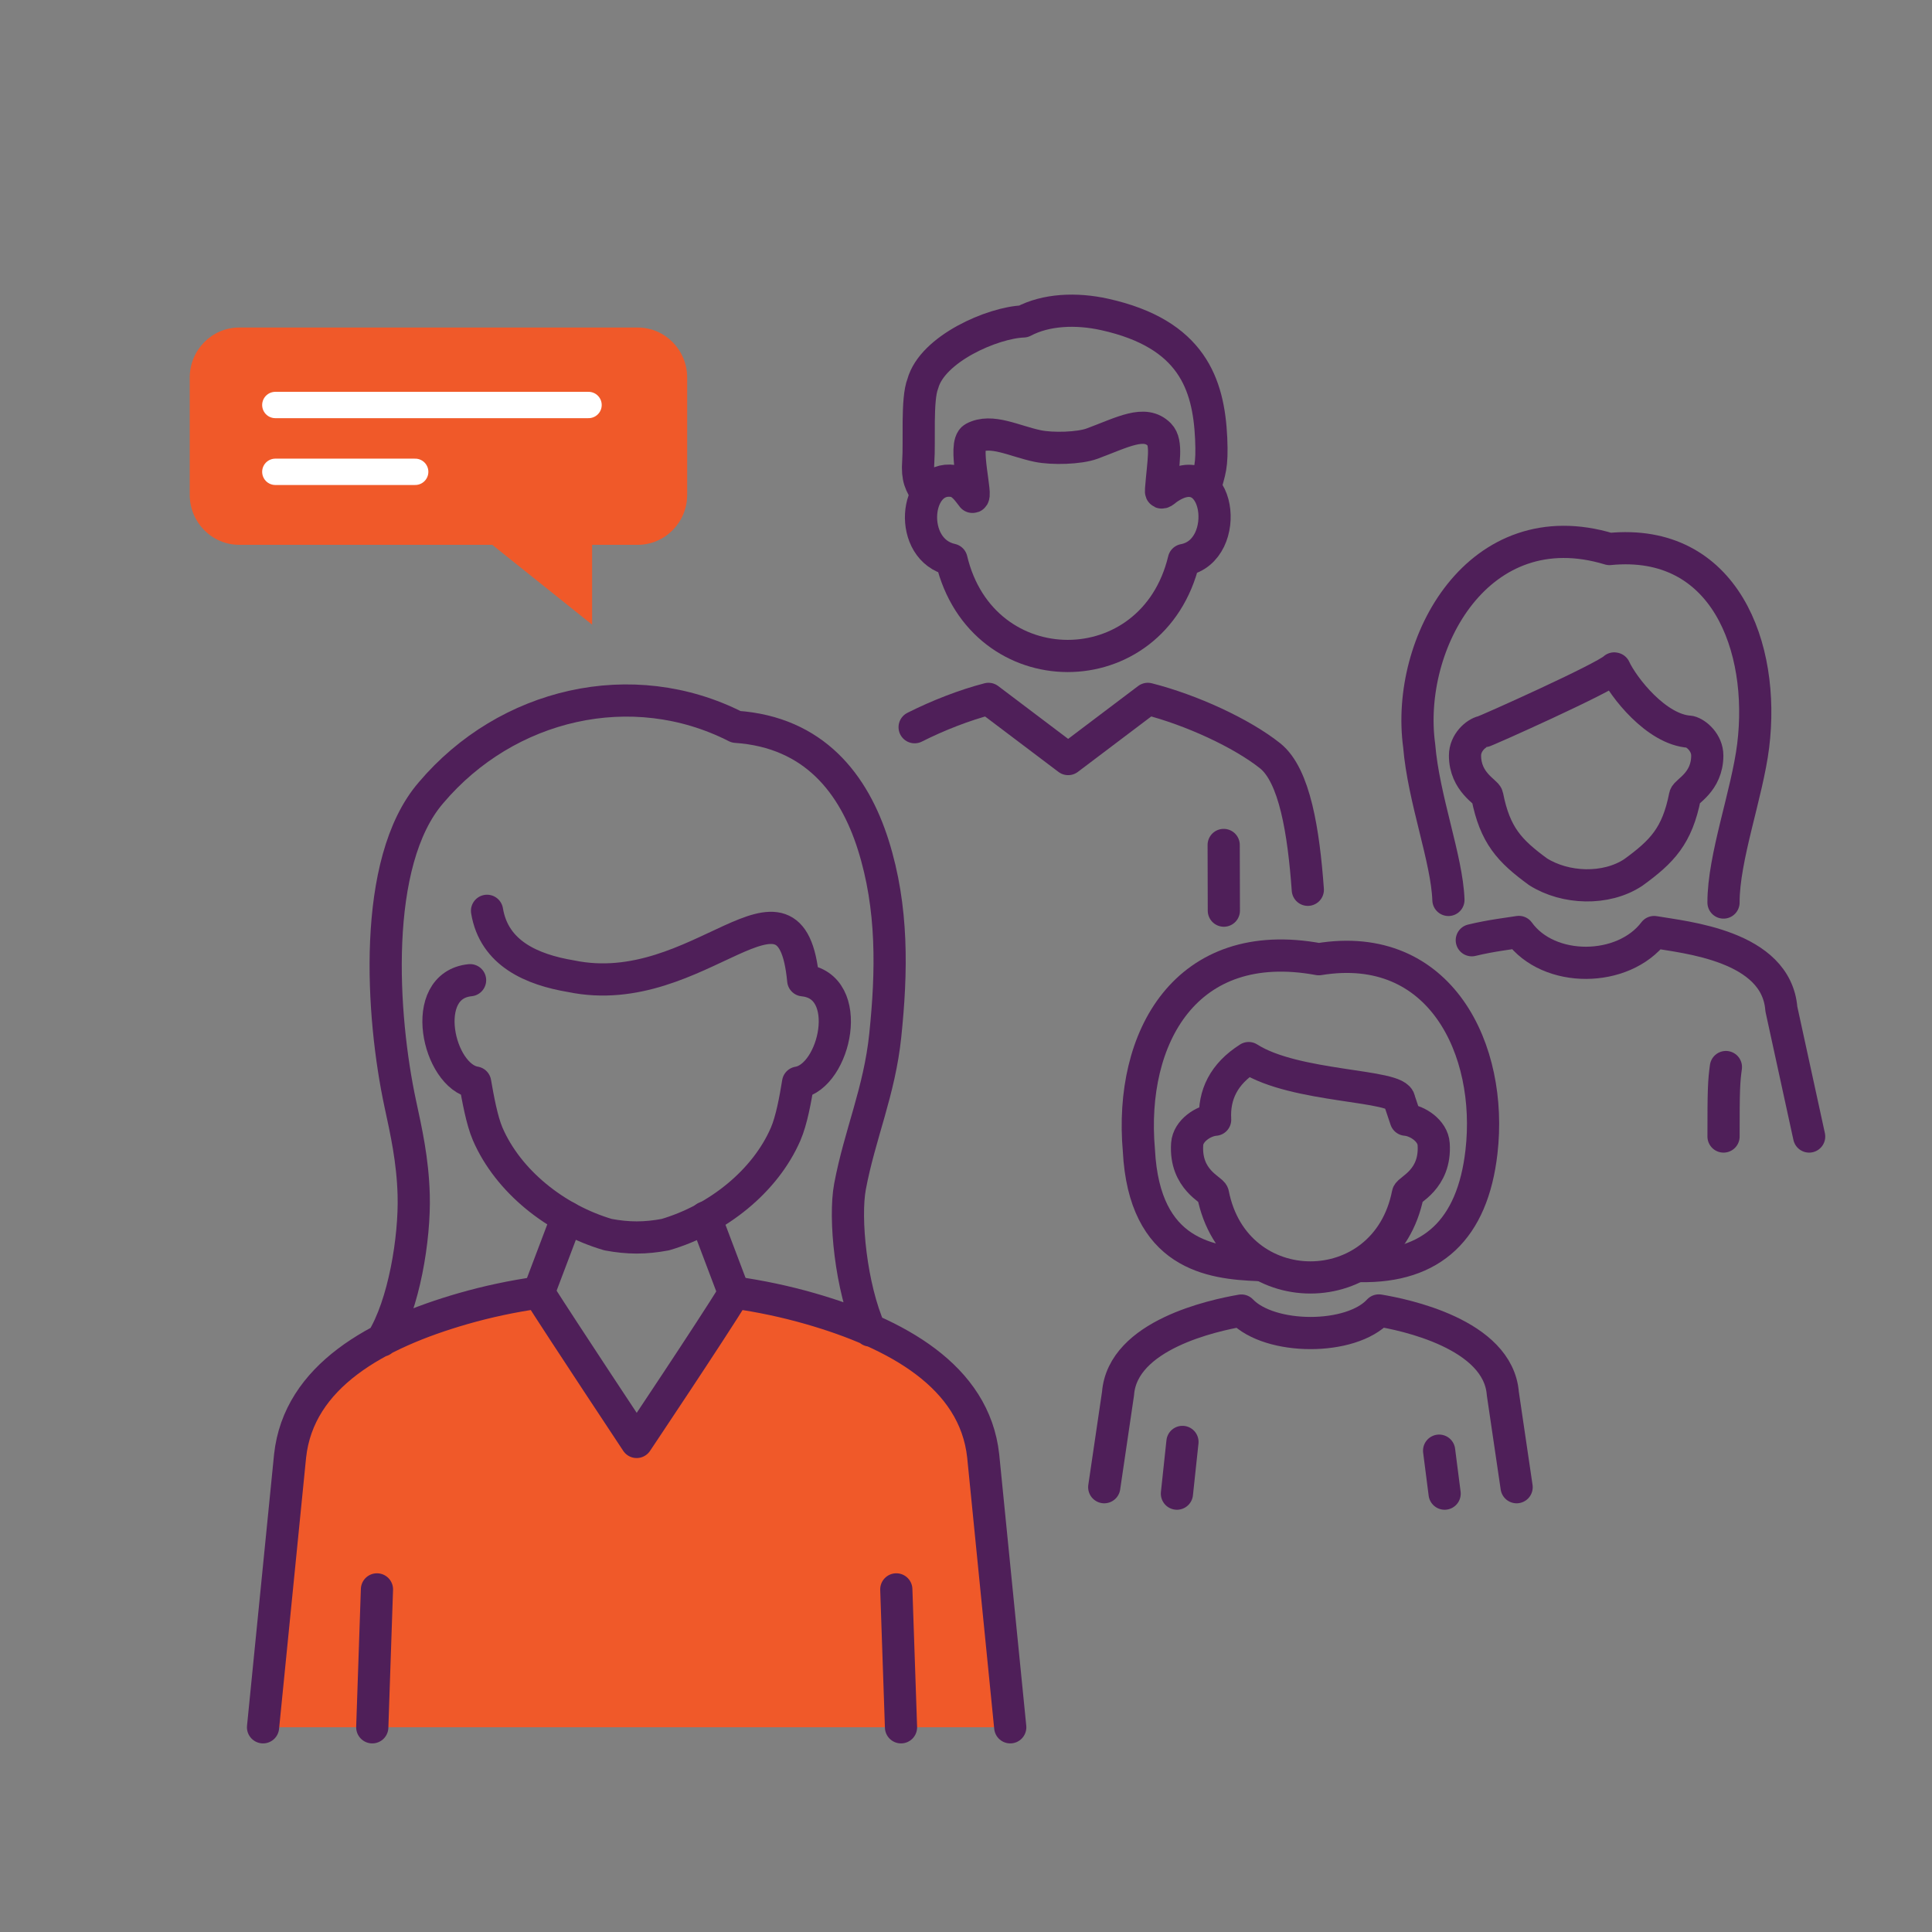 <?xml version="1.0" encoding="UTF-8"?>
<svg id="Layer_1" data-name="Layer 1" xmlns="http://www.w3.org/2000/svg" viewBox="0 0 800 800">
  <rect x="0" y="0" width="800" height="800" fill="#808080" stroke="none"/>
  <defs>
    <style>
      .cls-1, .cls-2 {
        fill: #f05929;
      }

      .cls-3 {
        stroke: #fff;
        stroke-width: 10.91px;
      }

      .cls-3, .cls-4, .cls-5 {
        fill: none;
        stroke-linecap: round;
        stroke-linejoin: round;
      }

      .cls-4, .cls-5 {
        stroke: #4f1f59;
        stroke-width: 13.33px;
      }

      .cls-2, .cls-5 {
        fill-rule: evenodd;
      }
    </style>
  </defs>
  <path class="cls-2" d="m418.33,715.23l-11.2-112.38c-3.59-33.03-35.98-50.75-71.71-61.01-10-2.87-20.48-5.11-31.25-6.63-10,16.24-25.29,57.16-40.54,57.02-15.35-.14-30.68-41.44-40.56-57.02-10.77,1.52-21.25,3.76-31.24,6.63-35.73,10.27-68.11,27.99-71.7,61.01l-11.2,112.38"/>
  <path class="cls-5" d="m158.07,555.12c9.26-14.82,13.72-42.45,13.23-60.26-.39-14.5-3.15-26.64-5.55-37.8-7.73-35.98-12.09-100.12,12.72-128.81,31.32-37.01,83.3-49.21,126.33-27.29,32.35,2.22,48.82,23.66,56.8,48.94,8.23,26.07,7.71,52.45,4.97,78.83-2.4,23.22-10.53,40.93-14.6,62.59-2.47,13.17.38,41.8,8.33,59.62m-165.65-145.06c-21.6,2.16-13.3,39.87,2.1,42.37,1.13,6.5,2.78,15.71,5.2,21.32,8.45,19.52,28.08,35.27,49.84,41.67,8.37,1.56,15.34,1.56,23.7,0,21.76-6.4,41.39-22.16,49.84-41.67,2.46-5.69,4.05-14.55,5.14-21.28,15.42-2.54,23.73-40.25,2.13-42.37-5.01-53.13-42.82,9.41-96.17-1.7-16.11-2.7-31.84-9.39-34.76-27.07m216.65,338.09l-11.2-112.38c-3.59-33.03-35.98-50.75-71.71-61.01-10-2.87-20.48-5.11-31.25-6.63-10,16.24-40.54,61.86-40.54,61.86,0,0-30.68-46.28-40.56-61.86-10.77,1.52-21.25,3.76-31.24,6.63-35.73,10.27-68.11,27.99-71.7,61.01l-11.2,112.38m47.17-57.11l-1.94,57.11m218.94,0l-1.95-57.11"/>
  <path class="cls-5" d="m706.95,312.85c0-5.27-4.45-9.19-7.28-9.86-13.79-.8-27.51-18.45-31.08-26.16l-.18-.04c-4.21,4.05-53.54,26.12-54.43,26.19-2.87.63-7.35,4.56-7.35,9.87,0,11.01,8.94,15.12,9.21,16.77,3.21,16.32,9.24,22.74,21.05,31.37,11.28,7.11,28.08,7.73,39.35.33,12.03-8.73,18.25-15.17,21.5-31.71.39-1.88,9.21-5.64,9.21-16.76h0Zm7.71,128.99c-.81,5.94-1,9.07-.98,28.77m-104.24-81.28c8.11-1.96,15.56-2.78,19.48-3.43,12.35,17.19,43.29,16.88,56.04.04,12.65,2.21,50.62,5.54,52.66,31.85l11.51,52.82m-35.46-96.89c-.06-18.61,9.82-45.01,12.29-64.97,5.03-40.75-11.72-86.1-59.52-81.41-54.09-16.42-84.58,38.92-78.79,81.41,1.81,22.09,11.52,46.92,12.11,63.89"/>
  <path class="cls-5" d="m402.66,205.74c2.31.7-4.15-21.91.55-24.41,7.31-3.89,16.67,1.32,26.45,3.36,6.02,1.26,17.25.97,22.58-1.01,12.66-4.69,21.75-9.9,27.82-3.75,3.36,3.41,1.59,11.25.71,22.75-.09,1.15-.17,2.16,2.31-.02,21.91-15.69,27.68,25.38,7.13,29.22-12.75,53.07-83.58,52.95-96.22-.13-18.28-4.07-15.54-35.07.77-32.59,3.89.59,6.32,4.64,7.9,6.57h0Zm-18.88-1.11c-2.62-4.27-4.06-6.49-3.55-13.54.59-8.03-.69-25.78,1.88-32.19,3.95-14.52,29.04-25.34,41.66-25.8,9.37-4.95,21.81-5.53,33.68-2.89,36.11,8.02,43.01,28.85,44.07,51.28.52,11.94-.66,13.4-2.56,20.63m-120.23,99c9.69-4.88,20.62-9.15,30.58-11.73l32.99,24.92,32.99-24.92c17.99,4.56,38.88,14.2,50.64,23.57,10.19,8.12,13.87,31.45,15.61,55.48m-34.77,8.64l-.07-27.2"/>
  <path class="cls-5" d="m628,615.82l-5.71-38.77c-1.92-24.77-41.06-32.73-51.35-34.42-11.43,12.52-45.12,12.4-56.91.04-11.7,2.04-49.2,10.06-51.08,34.38l-5.71,38.77"/>
  <line class="cls-4" x1="598.19" y1="618.49" x2="595.91" y2="600.69"/>
  <line class="cls-4" x1="489.63" y1="597.07" x2="487.34" y2="618.49"/>
  <path class="cls-5" d="m517.05,438.13c19.3,12.39,62.07,10.9,62.39,17.5l2.69,8.01c4.76.38,11.15,4.56,11.52,10.09,1,14.76-10.39,18.91-10.68,20.65-9.06,46.11-71.65,46.11-80.71,0-.29-1.73-11.68-5.88-10.68-20.65.38-5.54,6.76-9.71,11.58-10.08-.58-10.26,3.53-18.94,13.89-25.51h0Z"/>
  <path class="cls-5" d="m521.17,523.83c-19.77-.75-47.36-4.16-49.58-47.47-4.13-46.8,19.51-89.35,74.5-79.17,50.55-8.32,72.21,37.71,67.35,79.81-3.7,32.18-20.51,47.77-50.15,47.25"/>
  <line class="cls-4" x1="234.83" y1="504.12" x2="223.06" y2="535.21"/>
  <line class="cls-4" x1="292.13" y1="504.12" x2="303.89" y2="535.21"/>
  <path class="cls-1" d="m99.06,135.62h164.99c11.32,0,20.5,9.29,20.5,20.75v48.48c0,11.46-9.18,20.75-20.5,20.75h-18.87v33.05l-41.35-33.05h-104.77c-11.32,0-20.5-9.29-20.5-20.75v-48.48c0-11.46,9.18-20.75,20.5-20.75Z"/>
  <line class="cls-3" x1="114.01" y1="167.7" x2="243.7" y2="167.7"/>
  <line class="cls-3" x1="114.01" y1="195.37" x2="171.92" y2="195.37"/>
</svg>